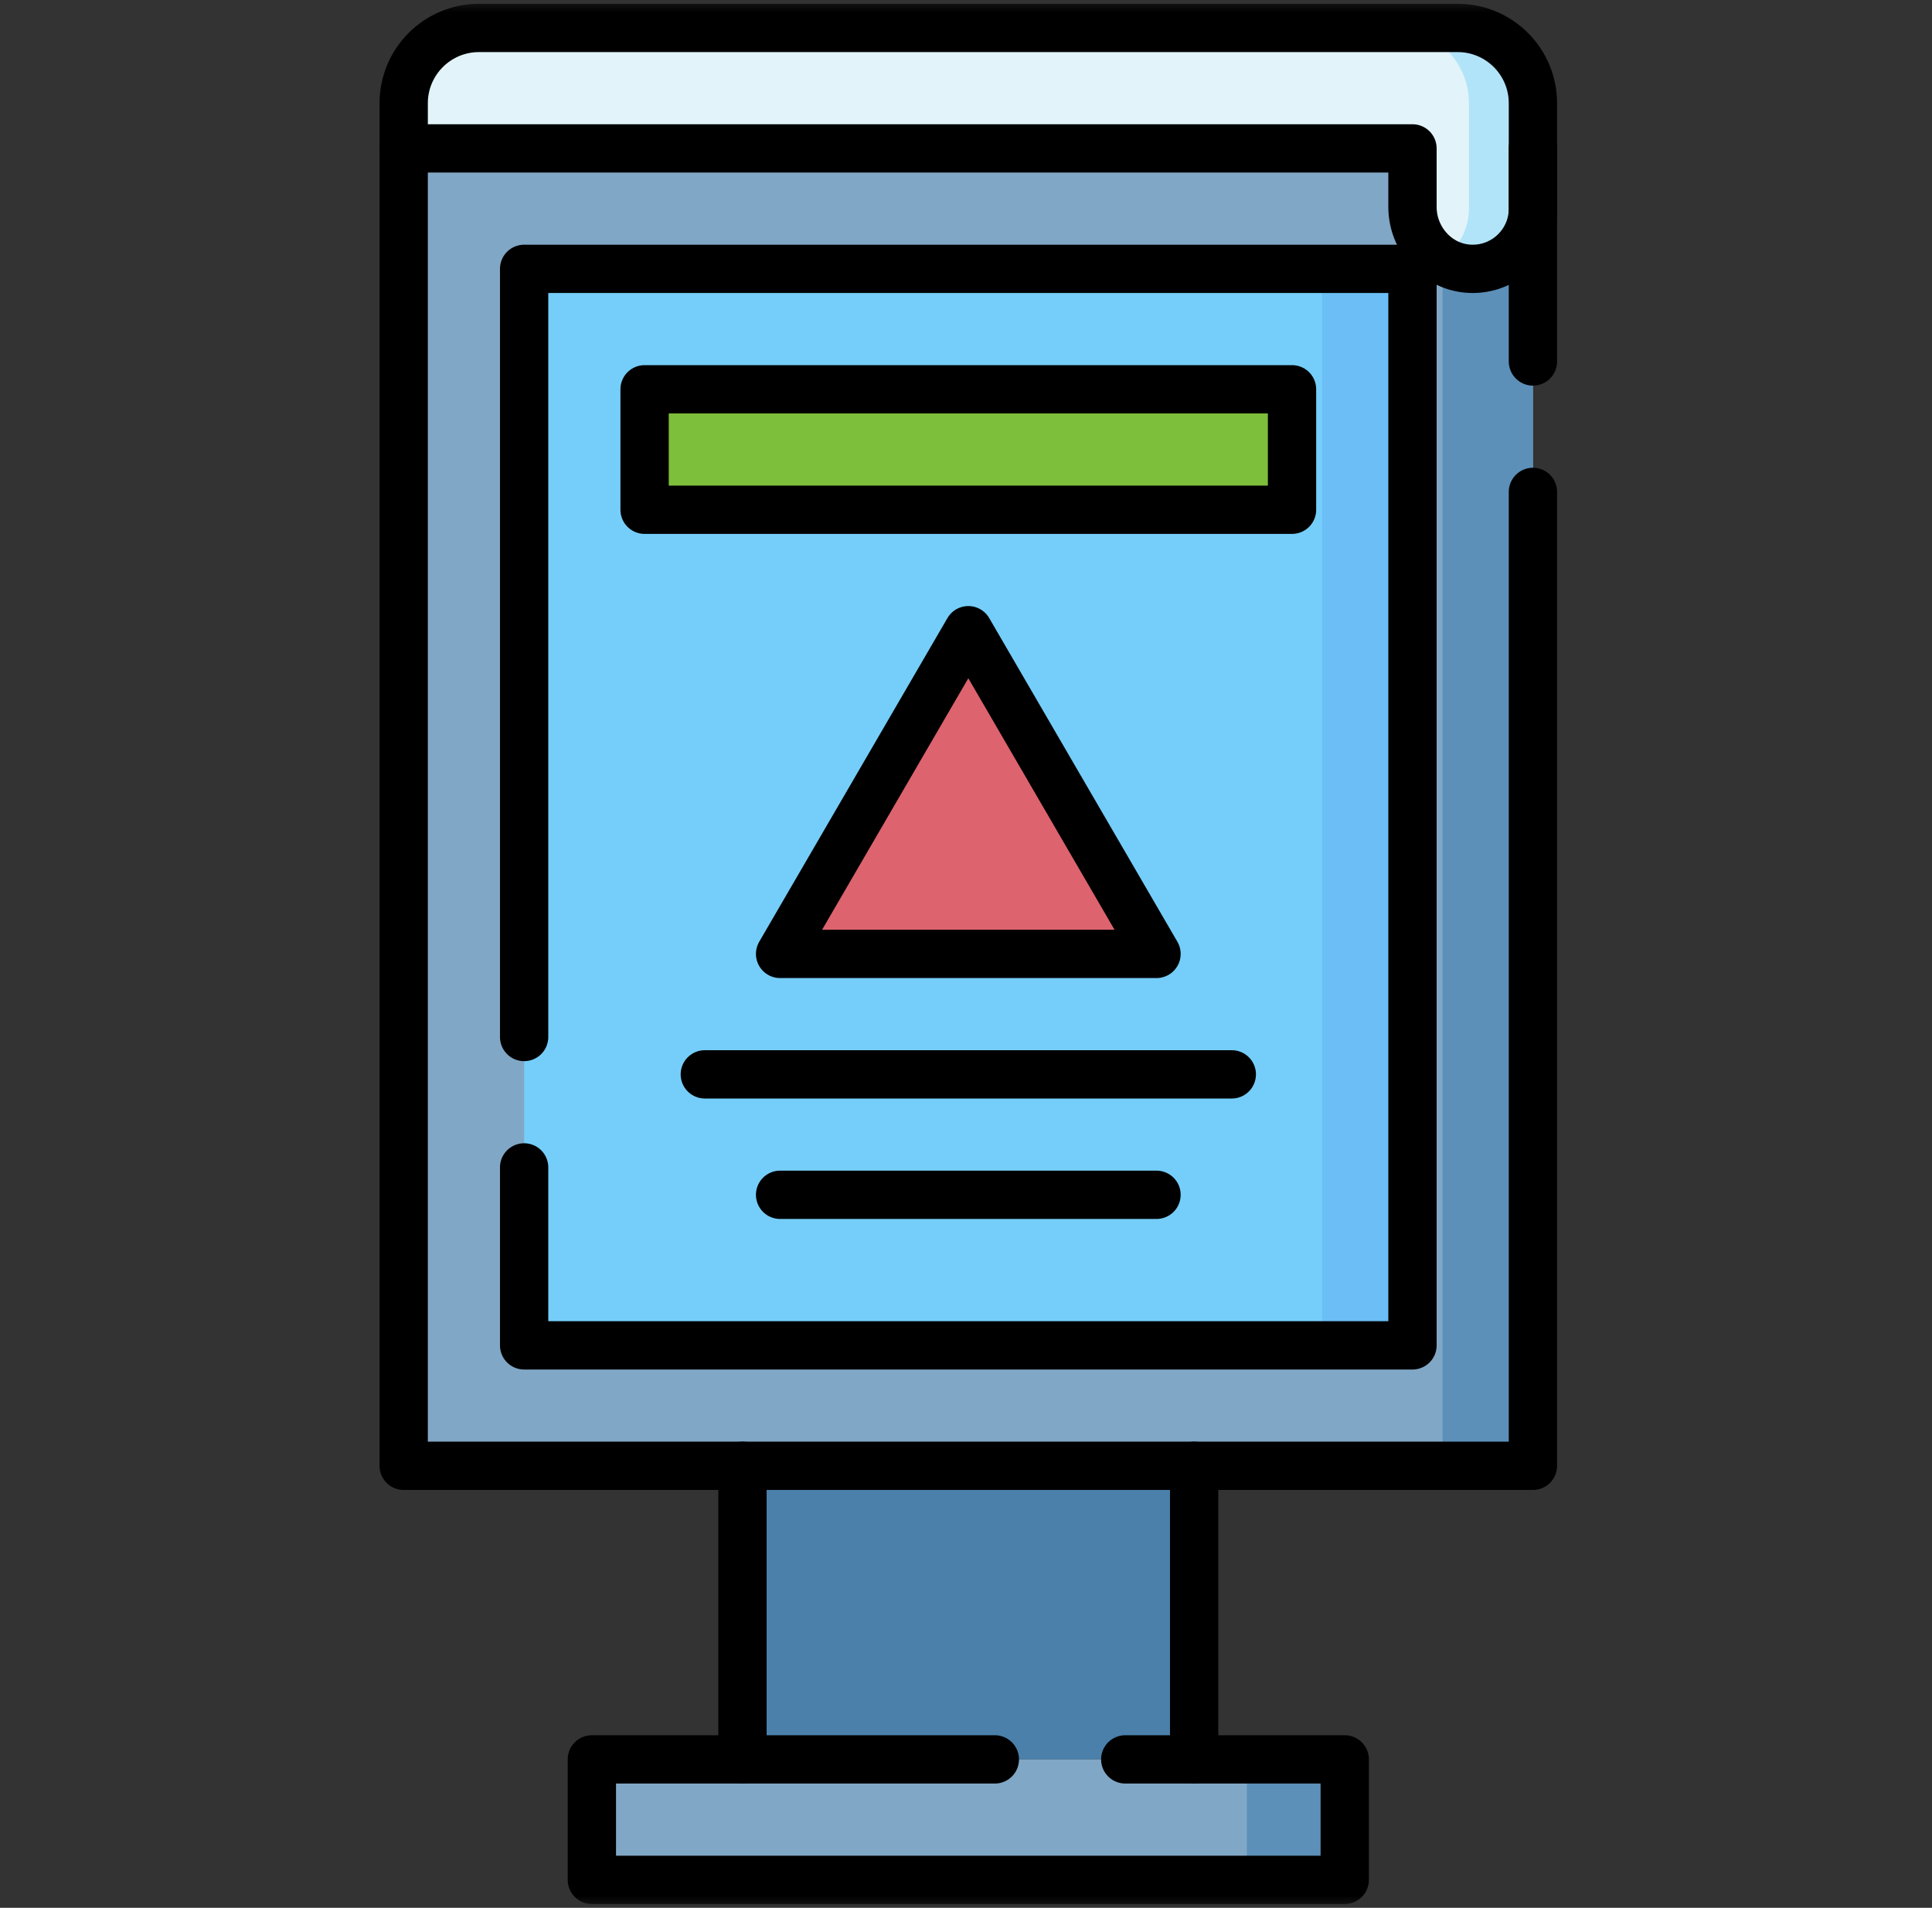 <svg width="80" height="79" viewBox="0 0 80 79" fill="none" xmlns="http://www.w3.org/2000/svg">
<rect x="0" y="0" width="80" height="79" fill="#333333" stroke="none"/>
<path d="M30.744 60.697H49.447V72.855H30.744V60.697Z" fill="#4A80AA"/>
<path d="M24.509 72.855H55.682V77.843H24.509V72.855Z" fill="#81A7C6"/>
<path d="M51.63 72.855H55.682V77.843H51.63V72.855Z" fill="#5C90B9"/>
<path d="M63.475 60.697H16.716V6.145H63.475V60.697Z" fill="#81A7C6"/>
<path d="M63.475 60.697H59.734V6.145H63.475V60.697Z" fill="#5C90B9"/>
<path d="M21.704 11.133H58.488V55.71H21.704V11.133Z" fill="#75CEF9"/>
<path d="M54.747 11.133H58.488V55.71H54.747V11.133Z" fill="#6BBEF6"/>
<path d="M26.691 16.12H53.5V21.108H26.691V16.12Z" fill="#7DBE3B"/>
<path d="M40.096 26.096L47.889 39.5H32.302L40.096 26.096Z" fill="#DD636E"/>
<mask id="mask0_338_263" style="mask-type:luminance" maskUnits="userSpaceOnUse" x="0" y="0" width="80" height="79">
<path d="M0.596 0H79.596V79H0.596V0Z" fill="white"/>
</mask>
<g mask="url(#mask0_338_263)">
<path d="M16.716 4.274V6.145H58.488V8.568C58.488 9.911 59.52 11.067 60.861 11.13C62.293 11.197 63.475 10.056 63.475 8.639V4.274C63.475 2.553 62.08 1.157 60.358 1.157H19.833C18.112 1.157 16.716 2.553 16.716 4.274Z" fill="#E2F4F9"/>
<path d="M60.358 1.157H57.708C59.43 1.157 60.826 2.553 60.826 4.274V8.639C60.826 9.525 60.364 10.303 59.667 10.745C60.015 10.969 60.421 11.109 60.861 11.13C62.293 11.197 63.475 10.056 63.475 8.639V4.274C63.475 2.553 62.08 1.157 60.358 1.157Z" fill="#B1E4F9"/>
<path d="M30.744 72.855V60.697" stroke="black" stroke-width="2" stroke-miterlimit="10" stroke-linecap="round" stroke-linejoin="round"/>
<path d="M49.447 60.697V72.855" stroke="black" stroke-width="2" stroke-miterlimit="10" stroke-linecap="round" stroke-linejoin="round"/>
<path d="M63.475 20.369V60.697H16.716V6.146" stroke="black" stroke-width="2" stroke-miterlimit="10" stroke-linecap="round" stroke-linejoin="round"/>
<path d="M63.475 14.968V6.146" stroke="black" stroke-width="2" stroke-miterlimit="10" stroke-linecap="round" stroke-linejoin="round"/>
<path d="M29.185 44.488H51.006" stroke="black" stroke-width="2" stroke-miterlimit="10" stroke-linecap="round" stroke-linejoin="round"/>
<path d="M47.889 49.475H32.302" stroke="black" stroke-width="2" stroke-miterlimit="10" stroke-linecap="round" stroke-linejoin="round"/>
<path d="M26.691 16.12H53.5V21.108H26.691V16.12Z" stroke="black" stroke-width="2" stroke-miterlimit="10" stroke-linecap="round" stroke-linejoin="round"/>
<path d="M21.703 48.341V55.71H58.488V11.133H21.703V42.941" stroke="black" stroke-width="2" stroke-miterlimit="10" stroke-linecap="round" stroke-linejoin="round"/>
<path d="M40.096 26.096L47.889 39.5H32.302L40.096 26.096Z" stroke="black" stroke-width="2" stroke-miterlimit="10" stroke-linecap="round" stroke-linejoin="round"/>
<path d="M46.594 72.854H55.683V77.843H24.508V72.854H41.194" stroke="black" stroke-width="2" stroke-miterlimit="10" stroke-linecap="round" stroke-linejoin="round"/>
<path d="M16.716 4.274V6.145H58.488V8.568C58.488 9.911 59.52 11.067 60.861 11.13C62.293 11.197 63.475 10.056 63.475 8.639V4.274C63.475 2.553 62.08 1.157 60.358 1.157H19.833C18.112 1.157 16.716 2.553 16.716 4.274Z" stroke="black" stroke-width="2" stroke-miterlimit="10" stroke-linecap="round" stroke-linejoin="round"/>
</g>
</svg>
